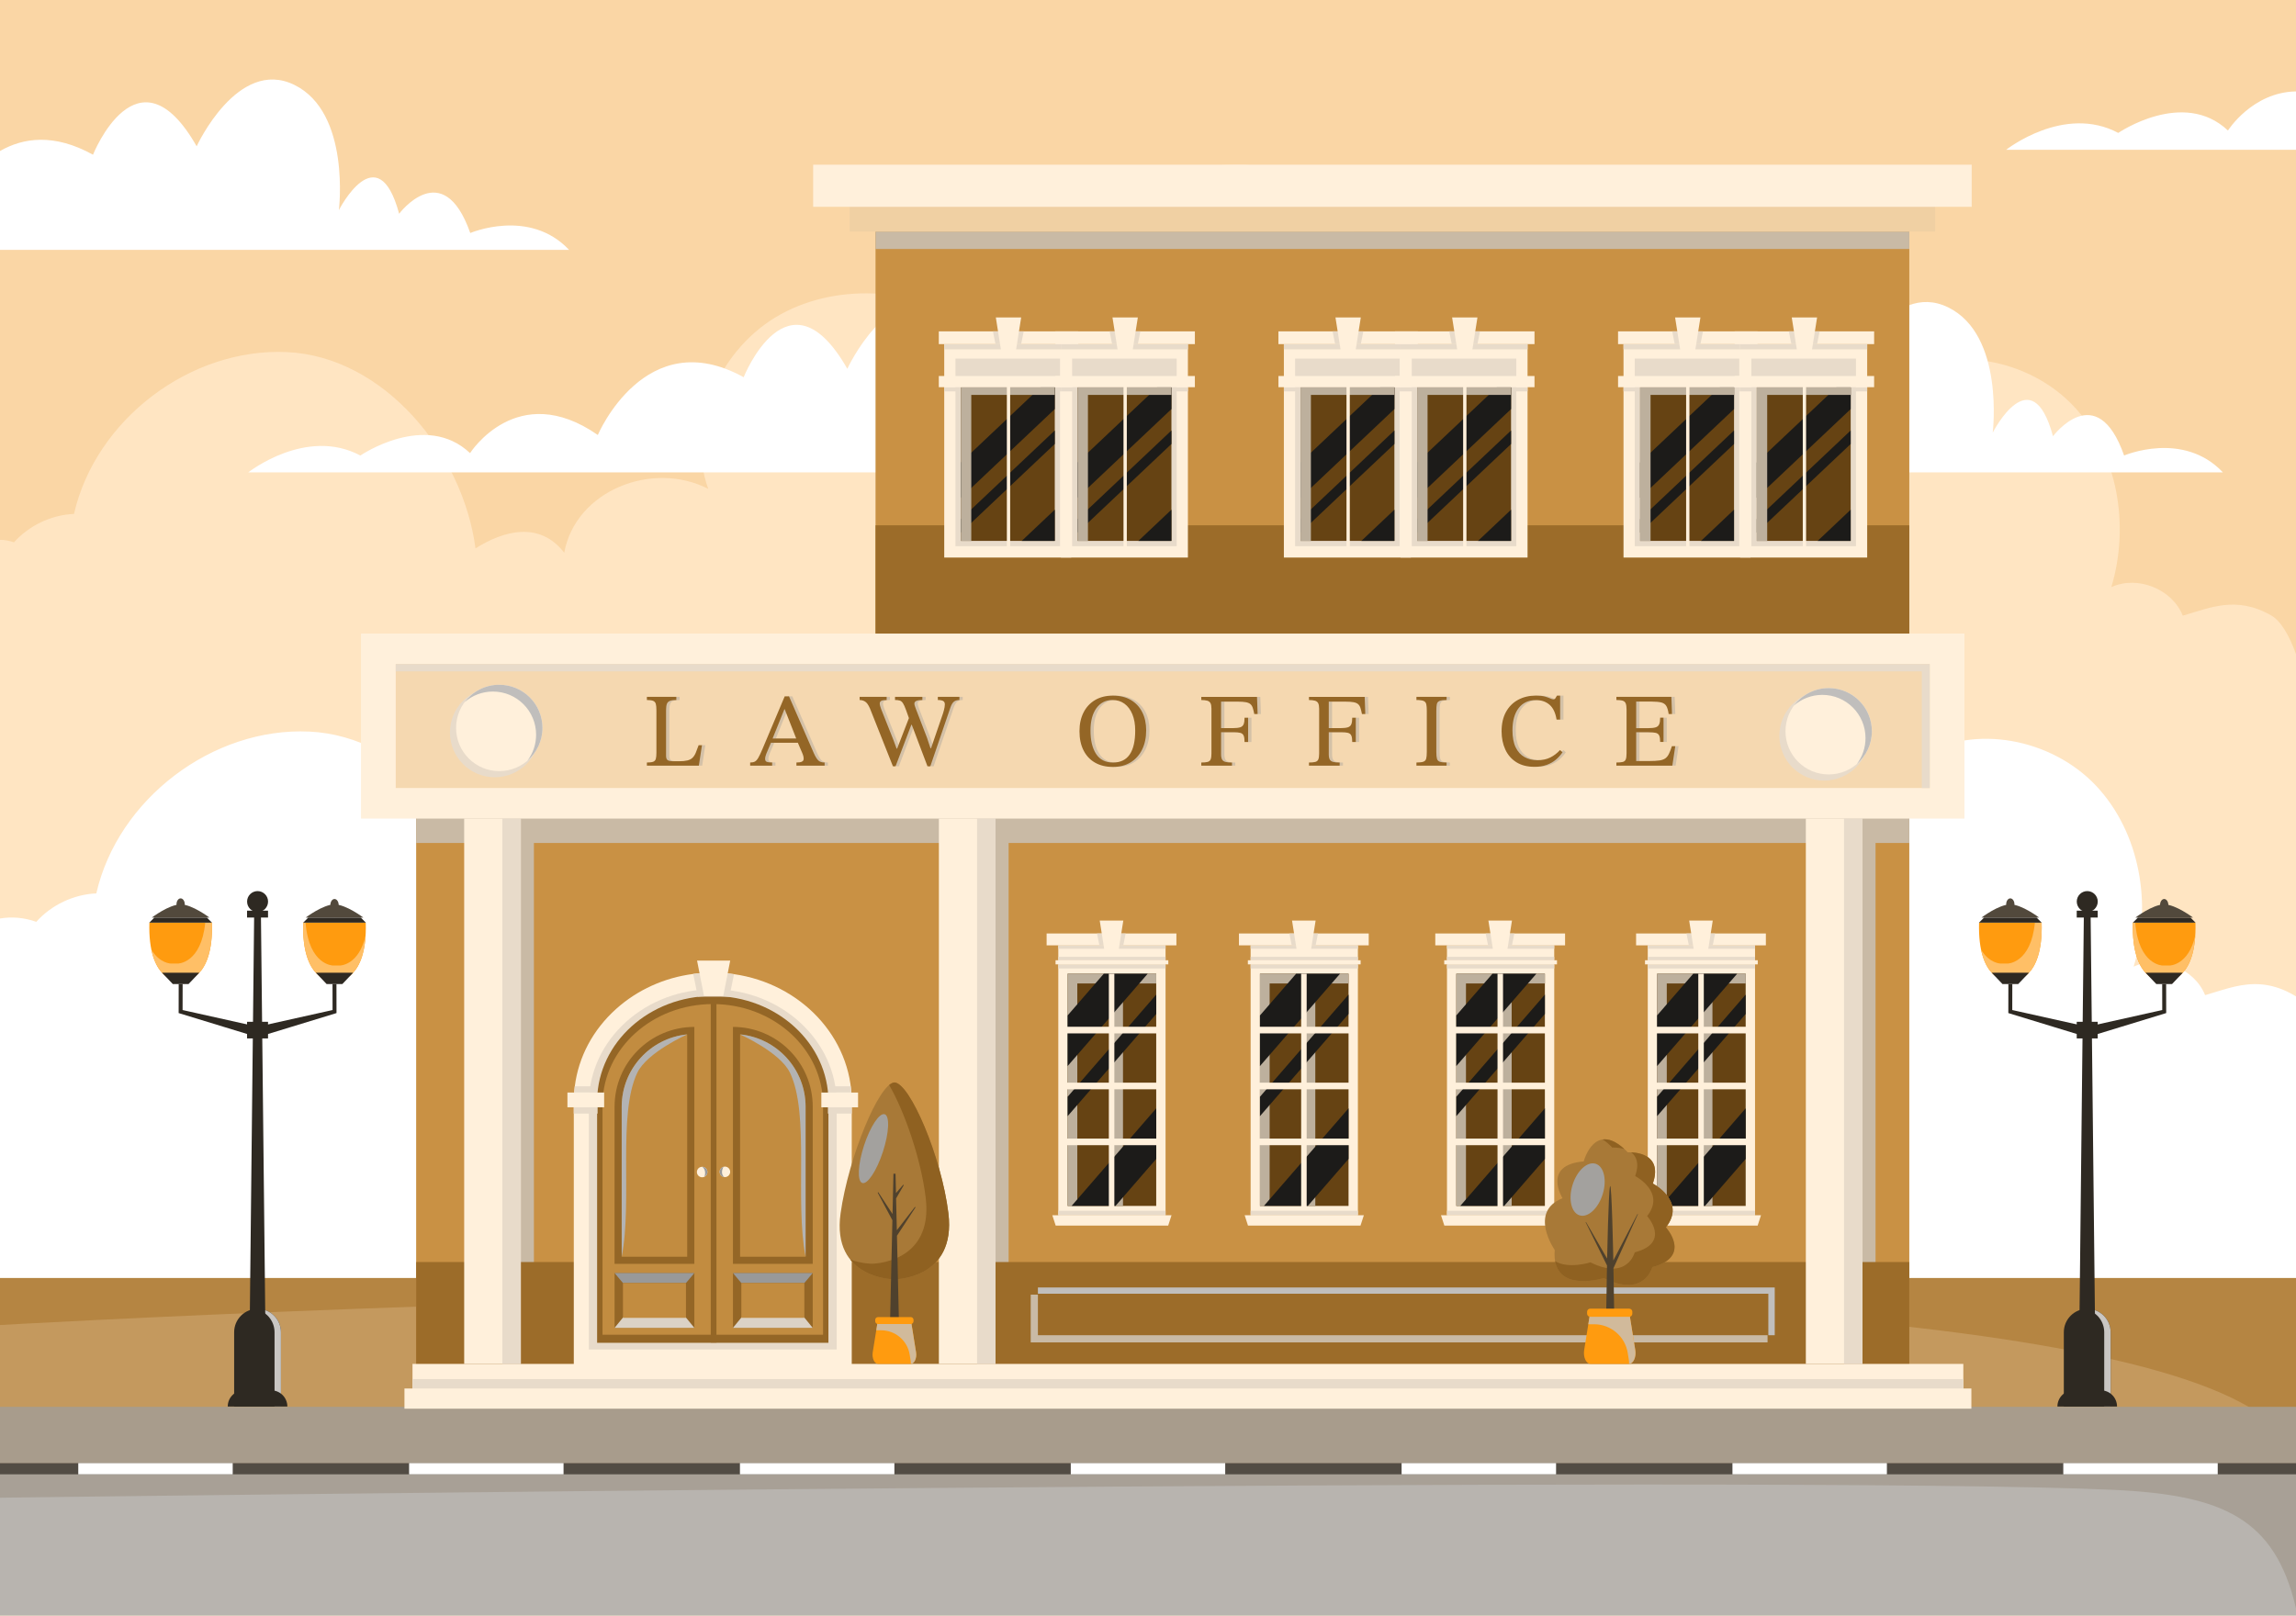 <svg xmlns="http://www.w3.org/2000/svg" xml:space="preserve" id="LawFirmoffice" x="0" y="0" enable-background="new 0 0 1364 960" version="1.1" viewBox="0 0 1364 960">
  <rect width="1364" height="960" fill="#fad6a5" class="colora5ecfa svgShape"></rect>
  <path fill="#ffe5c2" d="M1364,388.66v224.46H0V320.77c2.75,0.03,5.51,0.51,8.3,1.5c9.01-10.06,22.17-16.29,35.66-16.9
			c12.82-56.07,69.12-98.83,126.58-96.15c57.45,2.68,104.41,59.63,111.95,116.65c16.26-10.3,37.89-16.62,52.71,2.57
			c6.68-36.81,52.22-55.02,85.53-37.97c-13.76-38.37,7.39-84.14,43.13-103.73c35.74-19.59,81.76-14.92,116.57,6.28
			c1.85-18.86,24.96-32.15,42.19-24.24c5.81-39.42,59.78-70.92,112.42-70.92c47.55,0,74.03,41.5,97.84,87.14
			c6.92-5.78,17.7-4.53,25.22,0.46c7.51,4.98,12.51,12.87,17.28,20.52c5.45-6.59,15.85-8.43,23.23-4.1
			c3.54-19.9,21.28-35.01,40.66-40.78c26.31-7.83,56.6-0.38,76.28,18.77c19.68,19.15,27.96,49.22,20.85,75.74
			c9.92-7.65,26.04-5.23,33.29,4.99c7.82-9.41,24.03-9.98,32.5-1.16c1.04-14.92,11.96-27.61,24.77-35.33
			c32.84-19.79,78.68-10.64,104.97,17.27c26.29,27.9,33.43,70.8,22.36,107.51c15.48-7.16,36.16,1.09,42.45,16.95
			c16.01-4.57,31.66-12.06,52.5-0.15C1354.98,368.96,1359.91,377.43,1364,388.66z" class="colorc2f5ff svgShape"></path>
  <path fill="#ffffff" d="M1364,592.08v175H0V545.79c6.94-1.15,14.2-0.63,21.55,1.98c9.01-10.06,22.17-16.3,35.67-16.9
			c12.82-56.07,69.11-98.84,126.57-96.15c57.46,2.68,104.41,59.62,111.95,116.65c16.26-10.31,37.9-16.62,52.71,2.57
			c6.68-36.82,52.22-55.02,85.53-37.98c-13.75-38.36,7.39-84.13,43.13-103.73c35.75-19.59,81.77-14.91,116.58,6.29
			c1.84-18.86,24.96-32.15,42.19-24.25c5.8-39.41,59.78-70.91,112.42-70.91c47.54,0,74.02,41.5,97.83,87.14
			c6.92-5.78,17.71-4.53,25.22,0.46c7.51,4.98,12.51,12.87,17.28,20.52c5.45-6.59,15.85-8.43,23.23-4.1
			c3.54-19.91,21.29-35.02,40.66-40.78c26.32-7.84,56.61-0.38,76.29,18.76c19.68,19.15,27.95,49.23,20.84,75.75
			c9.93-7.65,26.04-5.24,33.3,4.99c7.82-9.41,24.02-9.98,32.49-1.16c1.04-14.92,11.97-27.61,24.78-35.33
			c32.83-19.79,78.68-10.64,104.97,17.26c26.28,27.91,33.43,70.81,22.35,107.52c15.48-7.17,36.17,1.09,42.46,16.94
			c2.23-0.64,4.46-1.33,6.69-2.02h0.01c9.59-2.96,19.31-5.85,30.38-3.88c4.85,0.85,9.95,2.64,15.41,5.76
			c0.18,0.1,0.36,0.2,0.53,0.31C1363.35,591.69,1363.68,591.89,1364,592.08z" class="colorffffff svgShape"></path>
  <rect width="1364" height="90.69" y="869.31" fill="#b8b4af" class="colorafb0b8 svgShape"></rect>
  <path fill="#a8a096" d="M1364,869.31v86.41c-12.5-53.57-43.54-67.37-108.13-70.41C1059.02,876.06,0,889.98,0,889.98v-20.67H1364z" class="color9698a8 svgShape"></path>
  <rect width="1364" height="109.88" y="759.43" fill="#c4995e" class="colorbcc45e svgShape"></rect>
  <rect width="1364" height="6.75" y="869.31" fill="#524c44" class="color444452 svgShape"></rect>
  <rect width="91.75" height="6.75" x="46.5" y="869.31" fill="#ffffff" class="colorffffff svgShape"></rect>
  <rect width="91.75" height="6.75" x="243.04" y="869.31" fill="#ffffff" class="colorffffff svgShape"></rect>
  <rect width="91.75" height="6.75" x="439.58" y="869.31" fill="#ffffff" class="colorffffff svgShape"></rect>
  <rect width="91.75" height="6.75" x="636.12" y="869.31" fill="#ffffff" class="colorffffff svgShape"></rect>
  <rect width="91.76" height="6.75" x="832.66" y="869.31" fill="#ffffff" class="colorffffff svgShape"></rect>
  <rect width="91.75" height="6.75" x="1029.21" y="869.31" fill="#ffffff" class="colorffffff svgShape"></rect>
  <rect width="91.75" height="6.75" x="1225.75" y="869.31" fill="#ffffff" class="colorffffff svgShape"></rect>
  <path fill="#b58542" d="M1364,759.43v109.88C1343.47,710.14,0,787.35,0,787.35v-27.91H1364z" class="coloradb542 svgShape"></path>
  <rect width="1364" height="33.34" y="835.97" fill="#a89c8c" class="colora8978c svgShape"></rect>
  <path fill="#ffffff" d="M724.62 280.7H147.5c0 0 34.37-27.2 66.59-10.02 0 0 38.66-26.48 65.16-1.43 0 0 27.99-44.12 75.9-10.78 0 0 28.19-66.71 86.64-34.32 0 0 26.49-66.57 61.58-5.01 0 0 24.34-52.97 58-36.51 33.65 16.46 26.49 74.44 26.49 74.44s23.03-45.2 35.8 2.15c0 0 26.02-34.83 42.25 11.45C665.9 270.68 700.99 255.65 724.62 280.7zM1320.58 280.7H743.47c0 0 34.37-27.2 66.59-10.02 0 0 38.66-26.48 65.16-1.43 0 0 27.99-44.12 75.9-10.78 0 0 28.19-66.71 86.64-34.32 0 0 26.49-66.57 61.58-5.01 0 0 24.34-52.97 58-36.51s26.49 74.44 26.49 74.44 23.03-45.2 35.8 2.15c0 0 26.02-34.83 42.25 11.45C1261.87 270.68 1296.95 255.65 1320.58 280.7z" class="colorffffff svgShape"></path>
  <g fill="#000000" class="color000000 svgShape">
    <rect width="887.04" height="361.59" x="247.23" y="459.93" fill="#c99144" class="colorc94444 svgShape"></rect>
    <rect width="887.04" height="40.98" x="247.23" y="459.93" fill="#c9baa5" class="colorc9a5a5 svgShape"></rect>
    <polygon fill="#c9baa5" points="565.53 486.41 565.53 810.46 588.23 810.46 599.19 810.46 599.19 486.41 588.23 486.41" class="colorc9a5a5 svgShape"></polygon>
    <polygon fill="#c9baa5" points="1103.27 486.41 1080.57 486.41 1080.57 810.46 1103.27 810.46 1114.22 810.46 1114.22 486.41" class="colorc9a5a5 svgShape"></polygon>
    <polygon fill="#c9baa5" points="283.52 486.41 283.52 810.46 306.22 810.46 317.18 810.46 317.18 486.41 306.22 486.41" class="colorc9a5a5 svgShape"></polygon>
    <rect width="887.04" height="71.59" x="247.23" y="749.92" fill="#9c6c29" class="color9c2929 svgShape"></rect>
    <path fill="#fff0db" d="M506.01,654.6v13.85h-0.01v143.32H340.88v-157.3l0.02-1.2c0.02-1.38,0.09-2.74,0.2-4.1
				c0.09-1.25,0.22-2.5,0.38-3.73c2.23-17.46,10.77-33.53,24.53-45.9c12.66-11.37,28.61-18.57,45.81-20.81
				c3.82-0.5,7.71-0.76,11.63-0.76c4.29,0,8.5,0.3,12.61,0.89C475.62,584.52,506.01,616.33,506.01,654.6z" class="colorfff5db svgShape"></path>
    <path fill="#e8dbca" d="M357.37,645.47v3.73h-16.3c0.09-1.25,0.22-2.5,0.38-3.73H357.37z" class="colore8d6ca svgShape"></path>
    <path fill="#e8dbca" d="M349.83,801.91l0-146.25l0.02-1.17c0.34-18,8.23-34.82,22.2-47.38c13.82-12.42,32.08-19.27,51.4-19.27
					c40.59,0,73.62,30.43,73.62,67.83v6.74h-0.01v139.49H349.83z" class="colore8d6ca svgShape"></path>
    <path fill="#e8dbca" d="M489.48,645.47v3.73h16.3c-0.09-1.25-0.22-2.5-0.38-3.73H489.48z" class="colore8d6ca svgShape"></path>
    <path fill="#946626" d="M492.16,654.6L492.16,654.6l-0.01,143.32H354.73V654.68l0.02-1.2c0.65-34.15,31.16-61.66,68.7-61.66
				C461.4,591.83,492.16,619.93,492.16,654.6z" class="color944826 svgShape"></path>
    <path fill="#c28c40" d="M488.96,656.48L488.96,656.48l-0.01,136.64H357.94V656.56l0.02-1.14c0.62-32.56,29.71-58.78,65.5-58.78
				C459.63,596.63,488.96,623.42,488.96,656.48z" class="colorc26940 svgShape"></path>
    <path fill="#946626" d="M435.43,610.21v140.8h47.4v-93.4C482.82,631.43,461.6,610.21,435.43,610.21z" class="color944826 svgShape"></path>
    <path fill="#c28c40" d="M478.58,746.77v-89.16c0-22.37-17.1-40.81-38.91-42.95v132.11H478.58z" class="colorc26940 svgShape"></path>
    <path fill="#b3b3b3" d="M478.58,746.77v-89.16c0-22.37-17.1-40.81-38.91-42.95c0,0,23.8,10.59,29.64,22.78
					C481.19,662.27,472.03,713.43,478.58,746.77z" class="colorb3b3b3 svgShape"></path>
    <rect width="3.39" height="202.78" x="422.24" y="595" fill="#946626" class="color944826 svgShape"></rect>
    <rect width="47.4" height="32.59" x="365.1" y="756.46" fill="#946626" class="color944826 svgShape"></rect>
    <polygon fill="#999999" points="365.1 756.46 370.09 762.4 407.51 762.4 412.5 756.46" class="color999999 svgShape"></polygon>
    <polygon fill="#dbd2c6" points="374.19 777.87 365.1 789.04 412.5 789.04 403.41 777.87" class="colordbcdc6 svgShape"></polygon>
    <rect width="37.43" height="20.7" x="370.08" y="762.4" fill="#c28c40" class="colorc26940 svgShape"></rect>
    <rect width="47.4" height="32.59" x="435.43" y="756.46" fill="#946626" class="color944826 svgShape"></rect>
    <polygon fill="#999999" points="435.43 756.46 440.42 762.4 477.83 762.4 482.82 756.46" class="color999999 svgShape"></polygon>
    <polygon fill="#dbd2c6" points="444.52 777.87 435.43 789.04 482.82 789.04 473.73 777.87" class="colordbcdc6 svgShape"></polygon>
    <rect width="37.43" height="20.7" x="440.41" y="762.4" fill="#c28c40" class="colorc26940 svgShape"></rect>
    <path fill="#fff0db" d="M433.78,696.33c0,1.72-1.4,3.12-3.12,3.12c-0.16,0-0.31-0.01-0.46-0.03c-1.5-0.22-2.66-1.52-2.66-3.09
					c0-1.43,0.96-2.64,2.28-3h0c0.27-0.08,0.55-0.12,0.84-0.12C432.38,693.21,433.78,694.61,433.78,696.33z" class="colorfff5db svgShape"></path>
    <path fill="#999999" d="M430.2,699.42c-1.5-0.22-2.66-1.52-2.66-3.09c0-1.43,0.96-2.64,2.28-3h0
					C429.82,693.33,427.55,696.99,430.2,699.42z" class="color999999 svgShape"></path>
    <path fill="#fff0db" d="M420.25,696.45c0,1.21-0.69,2.26-1.69,2.77c-0.43,0.22-0.91,0.35-1.43,0.35c-1.72,0-3.12-1.4-3.12-3.12
					s1.4-3.12,3.12-3.12C418.85,693.33,420.25,694.72,420.25,696.45z" class="colorfff5db svgShape"></path>
    <path fill="#999999" d="M420.25,696.45c0,1.21-0.69,2.26-1.69,2.77v0c1.29-4.37-1.43-5.89-1.43-5.89
					C418.85,693.33,420.25,694.72,420.25,696.45z" class="color999999 svgShape"></path>
    <path fill="#946626" d="M412.5,610.21c-26.18,0-47.4,21.22-47.4,47.4v93.4h47.4L412.5,610.21L412.5,610.21z" class="color944826 svgShape"></path>
    <path fill="#c28c40" d="M369.34,746.77v-89.16c0-22.37,17.1-40.81,38.91-42.95v132.11H369.34z" class="colorc26940 svgShape"></path>
    <path fill="#b3b3b3" d="M369.34,746.77v-89.16c0-22.37,17.1-40.81,38.91-42.95c0,0-23.8,10.59-29.64,22.78
					C366.73,662.27,375.89,713.43,369.34,746.77z" class="colorb3b3b3 svgShape"></path>
    <rect width="21.81" height="8.77" x="337.1" y="649.2" fill="#fff0db" class="colorfff5db svgShape"></rect>
    <g fill="#000000" class="color000000 svgShape">
      <rect width="14.14" height="3.73" x="340.85" y="657.98" fill="#e8dbca" class="colore8d6ca svgShape"></rect>
    </g>
    <rect width="21.81" height="8.77" x="487.94" y="649.2" fill="#fff0db" transform="rotate(-180 498.846 653.591)" class="colorfff5db svgShape"></rect>
    <g fill="#000000" class="color000000 svgShape">
      <rect width="14.14" height="3.73" x="491.85" y="657.98" fill="#e8dbca" class="colore8d6ca svgShape"></rect>
    </g>
    <g fill="#000000" class="color000000 svgShape">
      <path fill="#e8dbca" d="M436.06,578.87l-2.71,13.37h-18.78l-2.74-13.51c3.82-0.5,7.71-0.76,11.63-0.76
					C427.74,577.98,431.95,578.28,436.06,578.87z" class="colore8d6ca svgShape"></path>
    </g>
    <polygon fill="#fff0db" points="414.11 570.81 418.23 591.83 429.68 591.83 433.8 570.81" class="colorfff5db svgShape"></polygon>
    <rect width="952.59" height="109.95" x="214.45" y="376.47" fill="#fff0db" class="colorfff5db svgShape"></rect>
    <rect width="73.6" height="911.31" x="653.95" y="-24.21" fill="#f5d8b0" transform="rotate(90 690.75 431.44)" class="colorf5d8b0 svgShape"></rect>
    <g fill="#000000" class="color000000 svgShape">
      <polygon fill="#e8dbca" points="235.1 394.64 235.1 398.94 1141.71 398.94 1141.71 468.24 1146.4 468.24 1146.4 394.64" class="colore8d6ca svgShape"></polygon>
    </g>
    <rect width="614.13" height="238.85" x="520.14" y="137.62" fill="#c99144" class="colorc94444 svgShape"></rect>
    <rect width="614.13" height="64.33" x="520.14" y="312.14" fill="#9c6c29" class="color9c2929 svgShape"></rect>
    <rect width="614.13" height="10.33" x="520.14" y="137.62" fill="#c9baa5" class="colorc9a5a5 svgShape"></rect>
    <g fill="#000000" class="color000000 svgShape">
      <rect width="75.46" height="126.84" x="560.95" y="204.47" fill="#fff0db" class="colorfff5db svgShape"></rect>
      <rect width="75.46" height="3.12" x="560.95" y="204.47" fill="#e8dbca" class="colore8d6ca svgShape"></rect>
      <polygon fill="#e8dbca" points="636.41 230.08 636.41 232.57 629.74 232.57 629.74 324.56 567.62 324.56 567.62 232.57 560.95 232.57 560.95 230.08 567.62 230.08 567.62 213.08 629.74 213.08 629.74 230.08" class="colore8d6ca svgShape"></polygon>
      <rect width="55.77" height="91.33" x="570.85" y="230.08" fill="#664313" class="color135966 svgShape"></rect>
      <polygon fill="#1c1b19" points="626.62 230.08 626.62 243.08 570.85 295.76 570.85 274.81 618.2 230.08" class="color191b1c svgShape"></polygon>
      <polygon fill="#1c1b19" points="626.62 302.86 626.62 321.42 606.97 321.42" class="color191b1c svgShape"></polygon>
      <polygon fill="#1c1b19" points="626.62 255.79 626.62 263.82 570.85 316.5 570.85 308.48" class="color191b1c svgShape"></polygon>
      <polygon fill="#bdb09d" points="626.62 230.08 626.62 234.66 577.01 234.66 577.01 321.42 570.85 321.42 570.85 230.08" class="color9db4bd svgShape"></polygon>
      <rect width="82.82" height="6.65" x="557.72" y="223.43" fill="#fff0db" transform="rotate(-180 599.13 226.755)" class="colorfff5db svgShape"></rect>
      <rect width="103.36" height="1.96" x="547.45" y="276.25" fill="#fff0db" transform="rotate(-90 599.13 277.228)" class="colorfff5db svgShape"></rect>
      <rect width="82.83" height="7.58" x="557.72" y="196.9" fill="#fff0db" class="colorfff5db svgShape"></rect>
      <g fill="#000000" class="color000000 svgShape">
        <polygon fill="#e8dbca" points="606.65 204.47 608.16 196.9 589.88 196.9 591.38 204.47" class="colore8d6ca svgShape"></polygon>
      </g>
      <polygon fill="#fff0db" points="591.6 188.65 594.75 208.56 603.51 208.56 606.65 188.65" class="colorfff5db svgShape"></polygon>
      <g fill="#000000" class="color000000 svgShape">
        <rect width="75.46" height="126.84" x="630.25" y="204.47" fill="#fff0db" class="colorfff5db svgShape"></rect>
        <rect width="75.46" height="3.12" x="630.25" y="204.47" fill="#e8dbca" class="colore8d6ca svgShape"></rect>
        <polygon fill="#e8dbca" points="705.71 230.08 705.71 232.57 699.04 232.57 699.04 324.56 636.92 324.56 636.92 232.57 630.25 232.57 630.25 230.08 636.92 230.08 636.92 213.08 699.04 213.08 699.04 230.08" class="colore8d6ca svgShape"></polygon>
        <rect width="55.77" height="91.33" x="640.15" y="230.08" fill="#664313" class="color135966 svgShape"></rect>
        <polygon fill="#1c1b19" points="695.92 230.08 695.92 243.08 640.15 295.76 640.15 274.81 687.5 230.08" class="color191b1c svgShape"></polygon>
        <polygon fill="#1c1b19" points="695.92 302.86 695.92 321.42 676.27 321.42" class="color191b1c svgShape"></polygon>
        <polygon fill="#1c1b19" points="695.92 255.79 695.92 263.82 640.15 316.5 640.15 308.48" class="color191b1c svgShape"></polygon>
        <polygon fill="#bdb09d" points="695.92 230.08 695.92 234.66 646.32 234.66 646.32 321.42 640.15 321.42 640.15 230.08" class="color9db4bd svgShape"></polygon>
        <rect width="82.82" height="6.65" x="627.02" y="223.43" fill="#fff0db" transform="rotate(-180 668.431 226.755)" class="colorfff5db svgShape"></rect>
        <rect width="103.36" height="1.96" x="616.75" y="276.25" fill="#fff0db" transform="rotate(-90 668.431 277.228)" class="colorfff5db svgShape"></rect>
        <rect width="82.83" height="7.58" x="627.02" y="196.9" fill="#fff0db" class="colorfff5db svgShape"></rect>
        <g fill="#000000" class="color000000 svgShape">
          <polygon fill="#e8dbca" points="675.96 204.47 677.46 196.9 659.18 196.9 660.68 204.47" class="colore8d6ca svgShape"></polygon>
        </g>
        <polygon fill="#fff0db" points="660.9 188.65 664.05 208.56 672.81 208.56 675.96 188.65" class="colorfff5db svgShape"></polygon>
      </g>
    </g>
    <g fill="#000000" class="color000000 svgShape">
      <rect width="75.46" height="126.84" x="762.72" y="204.47" fill="#fff0db" class="colorfff5db svgShape"></rect>
      <rect width="75.46" height="3.12" x="762.72" y="204.47" fill="#e8dbca" class="colore8d6ca svgShape"></rect>
      <polygon fill="#e8dbca" points="838.18 230.08 838.18 232.57 831.51 232.57 831.51 324.56 769.39 324.56 769.39 232.57 762.72 232.57 762.72 230.08 769.39 230.08 769.39 213.08 831.51 213.08 831.51 230.08" class="colore8d6ca svgShape"></polygon>
      <rect width="55.77" height="91.33" x="772.61" y="230.08" fill="#664313" class="color135966 svgShape"></rect>
      <polygon fill="#1c1b19" points="828.39 230.08 828.39 243.08 772.61 295.76 772.61 274.81 819.97 230.08" class="color191b1c svgShape"></polygon>
      <polygon fill="#1c1b19" points="828.39 302.86 828.39 321.42 808.74 321.42" class="color191b1c svgShape"></polygon>
      <polygon fill="#1c1b19" points="828.39 255.79 828.39 263.82 772.61 316.5 772.61 308.48" class="color191b1c svgShape"></polygon>
      <polygon fill="#bdb09d" points="828.39 230.08 828.39 234.66 778.78 234.66 778.78 321.42 772.61 321.42 772.61 230.08" class="color9db4bd svgShape"></polygon>
      <rect width="82.82" height="6.65" x="759.49" y="223.43" fill="#fff0db" transform="rotate(-180 800.9 226.755)" class="colorfff5db svgShape"></rect>
      <rect width="103.36" height="1.96" x="749.22" y="276.25" fill="#fff0db" transform="rotate(-90 800.9 277.228)" class="colorfff5db svgShape"></rect>
      <rect width="82.83" height="7.58" x="759.48" y="196.9" fill="#fff0db" class="colorfff5db svgShape"></rect>
      <g fill="#000000" class="color000000 svgShape">
        <polygon fill="#e8dbca" points="808.42 204.47 809.93 196.9 791.65 196.9 793.15 204.47" class="colore8d6ca svgShape"></polygon>
      </g>
      <polygon fill="#fff0db" points="793.37 188.65 796.52 208.56 805.28 208.56 808.42 188.65" class="colorfff5db svgShape"></polygon>
      <g fill="#000000" class="color000000 svgShape">
        <rect width="75.46" height="126.84" x="832.02" y="204.47" fill="#fff0db" class="colorfff5db svgShape"></rect>
        <rect width="75.46" height="3.12" x="832.02" y="204.47" fill="#e8dbca" class="colore8d6ca svgShape"></rect>
        <polygon fill="#e8dbca" points="907.48 230.08 907.48 232.57 900.81 232.57 900.81 324.56 838.69 324.56 838.69 232.57 832.02 232.57 832.02 230.08 838.69 230.08 838.69 213.08 900.81 213.08 900.81 230.08" class="colore8d6ca svgShape"></polygon>
        <rect width="55.77" height="91.33" x="841.91" y="230.08" fill="#664313" class="color135966 svgShape"></rect>
        <polygon fill="#1c1b19" points="897.69 230.08 897.69 243.08 841.91 295.76 841.91 274.81 889.27 230.08" class="color191b1c svgShape"></polygon>
        <polygon fill="#1c1b19" points="897.69 302.86 897.69 321.42 878.04 321.42" class="color191b1c svgShape"></polygon>
        <polygon fill="#1c1b19" points="897.69 255.79 897.69 263.82 841.91 316.5 841.91 308.48" class="color191b1c svgShape"></polygon>
        <polygon fill="#bdb09d" points="897.69 230.08 897.69 234.66 848.08 234.66 848.08 321.42 841.91 321.42 841.91 230.08" class="color9db4bd svgShape"></polygon>
        <rect width="82.82" height="6.65" x="828.79" y="223.43" fill="#fff0db" transform="rotate(-180 870.2 226.755)" class="colorfff5db svgShape"></rect>
        <rect width="103.36" height="1.96" x="818.52" y="276.25" fill="#fff0db" transform="rotate(-90 870.2 277.228)" class="colorfff5db svgShape"></rect>
        <rect width="82.83" height="7.58" x="828.78" y="196.9" fill="#fff0db" class="colorfff5db svgShape"></rect>
        <g fill="#000000" class="color000000 svgShape">
          <polygon fill="#e8dbca" points="877.72 204.47 879.23 196.9 860.95 196.9 862.45 204.47" class="colore8d6ca svgShape"></polygon>
        </g>
        <polygon fill="#fff0db" points="862.67 188.65 865.82 208.56 874.58 208.56 877.72 188.65" class="colorfff5db svgShape"></polygon>
      </g>
    </g>
    <g fill="#000000" class="color000000 svgShape">
      <rect width="75.46" height="126.84" x="964.49" y="204.47" fill="#fff0db" class="colorfff5db svgShape"></rect>
      <rect width="75.46" height="3.12" x="964.49" y="204.47" fill="#e8dbca" class="colore8d6ca svgShape"></rect>
      <polygon fill="#e8dbca" points="1039.95 230.08 1039.95 232.57 1033.28 232.57 1033.28 324.56 971.16 324.56 971.16 232.57 964.49 232.57 964.49 230.08 971.16 230.08 971.16 213.08 1033.28 213.08 1033.28 230.08" class="colore8d6ca svgShape"></polygon>
      <rect width="55.77" height="91.33" x="974.38" y="230.08" fill="#664313" class="color135966 svgShape"></rect>
      <polygon fill="#1c1b19" points="1030.15 230.08 1030.15 243.08 974.38 295.76 974.38 274.81 1021.74 230.08" class="color191b1c svgShape"></polygon>
      <polygon fill="#1c1b19" points="1030.15 302.86 1030.15 321.42 1010.51 321.42" class="color191b1c svgShape"></polygon>
      <polygon fill="#1c1b19" points="1030.15 255.79 1030.15 263.82 974.38 316.5 974.38 308.48" class="color191b1c svgShape"></polygon>
      <polygon fill="#bdb09d" points="1030.15 230.08 1030.15 234.66 980.55 234.66 980.55 321.42 974.38 321.42 974.38 230.08" class="color9db4bd svgShape"></polygon>
      <rect width="82.82" height="6.65" x="961.26" y="223.43" fill="#fff0db" transform="rotate(-180 1002.668 226.755)" class="colorfff5db svgShape"></rect>
      <rect width="103.36" height="1.96" x="950.99" y="276.25" fill="#fff0db" transform="rotate(-90 1002.668 277.228)" class="colorfff5db svgShape"></rect>
      <rect width="82.83" height="7.58" x="961.25" y="196.9" fill="#fff0db" class="colorfff5db svgShape"></rect>
      <g fill="#000000" class="color000000 svgShape">
        <polygon fill="#e8dbca" points="1010.19 204.47 1011.7 196.9 993.41 196.9 994.92 204.47" class="colore8d6ca svgShape"></polygon>
      </g>
      <polygon fill="#fff0db" points="995.14 188.65 998.29 208.56 1007.04 208.56 1010.19 188.65" class="colorfff5db svgShape"></polygon>
      <g fill="#000000" class="color000000 svgShape">
        <rect width="75.46" height="126.84" x="1033.79" y="204.47" fill="#fff0db" class="colorfff5db svgShape"></rect>
        <rect width="75.46" height="3.12" x="1033.79" y="204.47" fill="#e8dbca" class="colore8d6ca svgShape"></rect>
        <polygon fill="#e8dbca" points="1109.25 230.08 1109.25 232.57 1102.58 232.57 1102.58 324.56 1040.46 324.56 1040.46 232.57 1033.79 232.57 1033.79 230.08 1040.46 230.08 1040.46 213.08 1102.58 213.08 1102.58 230.08" class="colore8d6ca svgShape"></polygon>
        <rect width="55.77" height="91.33" x="1043.68" y="230.08" fill="#664313" class="color135966 svgShape"></rect>
        <polygon fill="#1c1b19" points="1099.45 230.08 1099.45 243.08 1043.68 295.76 1043.68 274.81 1091.04 230.08" class="color191b1c svgShape"></polygon>
        <polygon fill="#1c1b19" points="1099.45 302.86 1099.45 321.42 1079.81 321.42" class="color191b1c svgShape"></polygon>
        <polygon fill="#1c1b19" points="1099.45 255.79 1099.45 263.82 1043.68 316.5 1043.68 308.48" class="color191b1c svgShape"></polygon>
        <polygon fill="#bdb09d" points="1099.45 230.08 1099.45 234.66 1049.85 234.66 1049.85 321.42 1043.68 321.42 1043.68 230.08" class="color9db4bd svgShape"></polygon>
        <rect width="82.82" height="6.65" x="1030.56" y="223.43" fill="#fff0db" transform="rotate(-180 1071.968 226.755)" class="colorfff5db svgShape"></rect>
        <rect width="103.36" height="1.96" x="1020.29" y="276.25" fill="#fff0db" transform="rotate(-90 1071.968 277.228)" class="colorfff5db svgShape"></rect>
        <rect width="82.83" height="7.58" x="1030.55" y="196.9" fill="#fff0db" class="colorfff5db svgShape"></rect>
        <g fill="#000000" class="color000000 svgShape">
          <polygon fill="#e8dbca" points="1079.49 204.47 1081 196.9 1062.71 196.9 1064.22 204.47" class="colore8d6ca svgShape"></polygon>
        </g>
        <polygon fill="#fff0db" points="1064.44 188.65 1067.59 208.56 1076.34 208.56 1079.49 188.65" class="colorfff5db svgShape"></polygon>
      </g>
    </g>
    <g fill="#000000" class="color000000 svgShape">
      <rect width="63.72" height="8.86" x="628.71" y="561.74" fill="#fff0db" class="colorfff5db svgShape"></rect>
      <rect width="63.72" height="2.04" x="628.71" y="568.56" fill="#e8dbca" class="colore8d6ca svgShape"></rect>
      <rect width="63.72" height="2.04" x="628.71" y="561.74" fill="#e8dbca" class="colore8d6ca svgShape"></rect>
      <rect width="63.72" height="149.08" x="628.71" y="573.04" fill="#fff0db" class="colorfff5db svgShape"></rect>
      <rect width="63.72" height="2.65" x="628.71" y="719.46" fill="#e8dbca" class="colore8d6ca svgShape"></rect>
      <rect width="52.63" height="138" x="634.25" y="578.58" fill="#664313" class="color135966 svgShape"></rect>
      <polygon fill="#bdb09d" points="686.89 578.58 667.14 578.58 661.39 578.58 640 578.58 634.25 578.58 634.25 584.39 634.25 716.57 640 716.57 640 584.39 661.39 584.39 661.39 716.57 667.14 716.57 667.14 584.39 686.89 584.39" class="color9db4bd svgShape"></polygon>
      <rect width="63.72" height="2.44" x="628.71" y="573.04" fill="#e8dbca" class="colore8d6ca svgShape"></rect>
      <rect width="66.99" height="2.44" x="627.08" y="570.6" fill="#fff0db" class="colorfff5db svgShape"></rect>
      <polygon fill="#fff0db" points="693.99 728.28 627.16 728.28 625.16 722.11 695.98 722.11" class="colorfff5db svgShape"></polygon>
      <polygon fill="#1c1b19" points="681.84 578.58 634.25 633.47 634.25 603.39 655.76 578.58" class="color191b1c svgShape"></polygon>
      <polygon fill="#1c1b19" points="686.89 658.58 686.89 688.66 662.69 716.57 636.61 716.57" class="color191b1c svgShape"></polygon>
      <polygon fill="#1c1b19" points="686.89 591 686.89 602.52 634.25 663.24 634.25 651.72" class="color191b1c svgShape"></polygon>
      <polygon fill="#fff0db" points="689 614.06 689 610.12 662.01 610.12 662.01 578.58 658.74 578.58 658.74 610.12 633.78 610.12 633.78 614.06 658.74 614.06 658.74 643.34 633.78 643.34 633.78 647.28 658.74 647.28 658.74 676.56 633.78 676.56 633.78 680.49 658.74 680.49 658.74 717.73 662.01 717.73 662.01 680.49 689 680.49 689 676.56 662.01 676.56 662.01 647.28 689 647.28 689 643.34 662.01 643.34 662.01 614.06" class="colorfff5db svgShape"></polygon>
      <rect width="77.1" height="7.05" x="621.77" y="554.69" fill="#fff0db" class="colorfff5db svgShape"></rect>
      <g fill="#000000" class="color000000 svgShape">
        <polygon fill="#e8dbca" points="667.33 561.74 668.73 554.69 651.71 554.69 653.11 561.74" class="colore8d6ca svgShape"></polygon>
      </g>
      <polygon fill="#fff0db" points="653.32 547.01 656.24 565.54 664.4 565.54 667.33 547.01" class="colorfff5db svgShape"></polygon>
    </g>
    <g fill="#000000" class="color000000 svgShape">
      <rect width="63.72" height="8.86" x="742.97" y="561.74" fill="#fff0db" class="colorfff5db svgShape"></rect>
      <rect width="63.72" height="2.04" x="742.97" y="568.56" fill="#e8dbca" class="colore8d6ca svgShape"></rect>
      <rect width="63.72" height="2.04" x="742.97" y="561.74" fill="#e8dbca" class="colore8d6ca svgShape"></rect>
      <rect width="63.72" height="149.08" x="742.97" y="573.04" fill="#fff0db" class="colorfff5db svgShape"></rect>
      <rect width="63.72" height="2.65" x="742.97" y="719.46" fill="#e8dbca" class="colore8d6ca svgShape"></rect>
      <rect width="52.63" height="138" x="748.51" y="578.58" fill="#664313" class="color135966 svgShape"></rect>
      <polygon fill="#bdb09d" points="801.15 578.58 781.39 578.58 775.65 578.58 754.26 578.58 748.51 578.58 748.51 584.39 748.51 716.57 754.26 716.57 754.26 584.39 775.65 584.39 775.65 716.57 781.39 716.57 781.39 584.39 801.15 584.39" class="color9db4bd svgShape"></polygon>
      <rect width="63.72" height="2.44" x="742.97" y="573.04" fill="#e8dbca" class="colore8d6ca svgShape"></rect>
      <rect width="66.99" height="2.44" x="741.33" y="570.6" fill="#fff0db" class="colorfff5db svgShape"></rect>
      <polygon fill="#fff0db" points="808.24 728.28 741.41 728.28 739.42 722.11 810.24 722.11" class="colorfff5db svgShape"></polygon>
      <polygon fill="#1c1b19" points="796.1 578.58 748.51 633.47 748.51 603.39 770.02 578.58" class="color191b1c svgShape"></polygon>
      <polygon fill="#1c1b19" points="801.14 658.58 801.14 688.66 776.95 716.57 750.87 716.57" class="color191b1c svgShape"></polygon>
      <polygon fill="#1c1b19" points="801.14 591 801.14 602.52 748.51 663.24 748.51 651.72" class="color191b1c svgShape"></polygon>
      <polygon fill="#fff0db" points="803.26 614.06 803.26 610.12 776.26 610.12 776.26 578.58 772.99 578.58 772.99 610.12 748.04 610.12 748.04 614.06 772.99 614.06 772.99 643.34 748.04 643.34 748.04 647.28 772.99 647.28 772.99 676.56 748.04 676.56 748.04 680.49 772.99 680.49 772.99 717.73 776.26 717.73 776.26 680.49 803.26 680.49 803.26 676.56 776.26 676.56 776.26 647.28 803.26 647.28 803.26 643.34 776.26 643.34 776.26 614.06" class="colorfff5db svgShape"></polygon>
      <rect width="77.1" height="7.05" x="736.03" y="554.69" fill="#fff0db" class="colorfff5db svgShape"></rect>
      <g fill="#000000" class="color000000 svgShape">
        <polygon fill="#e8dbca" points="781.58 561.74 782.98 554.69 765.97 554.69 767.37 561.74" class="colore8d6ca svgShape"></polygon>
      </g>
      <polygon fill="#fff0db" points="767.57 547.01 770.5 565.54 778.65 565.54 781.58 547.01" class="colorfff5db svgShape"></polygon>
    </g>
    <g fill="#000000" class="color000000 svgShape">
      <rect width="63.72" height="8.86" x="859.61" y="561.74" fill="#fff0db" class="colorfff5db svgShape"></rect>
      <rect width="63.72" height="2.04" x="859.61" y="568.56" fill="#e8dbca" class="colore8d6ca svgShape"></rect>
      <rect width="63.72" height="2.04" x="859.61" y="561.74" fill="#e8dbca" class="colore8d6ca svgShape"></rect>
      <rect width="63.72" height="149.08" x="859.62" y="573.04" fill="#fff0db" class="colorfff5db svgShape"></rect>
      <rect width="63.72" height="2.65" x="859.62" y="719.46" fill="#e8dbca" class="colore8d6ca svgShape"></rect>
      <rect width="52.63" height="138" x="865.15" y="578.58" fill="#664313" class="color135966 svgShape"></rect>
      <polygon fill="#bdb09d" points="917.79 578.58 898.04 578.58 892.29 578.58 870.9 578.58 865.16 578.58 865.16 584.39 865.16 716.57 870.9 716.57 870.9 584.39 892.29 584.39 892.29 716.57 898.04 716.57 898.04 584.39 917.79 584.39" class="color9db4bd svgShape"></polygon>
      <rect width="63.72" height="2.44" x="859.61" y="573.04" fill="#e8dbca" class="colore8d6ca svgShape"></rect>
      <rect width="66.99" height="2.44" x="857.98" y="570.6" fill="#fff0db" class="colorfff5db svgShape"></rect>
      <polygon fill="#fff0db" points="924.89 728.28 858.06 728.28 856.06 722.11 926.88 722.11" class="colorfff5db svgShape"></polygon>
      <polygon fill="#1c1b19" points="912.74 578.58 865.15 633.47 865.15 603.39 886.66 578.58" class="color191b1c svgShape"></polygon>
      <polygon fill="#1c1b19" points="917.79 658.58 917.79 688.66 893.59 716.57 867.51 716.57" class="color191b1c svgShape"></polygon>
      <polygon fill="#1c1b19" points="917.79 591 917.79 602.52 865.15 663.24 865.15 651.72" class="color191b1c svgShape"></polygon>
      <polygon fill="#fff0db" points="919.9 614.06 919.9 610.12 892.91 610.12 892.91 578.58 889.64 578.58 889.64 610.12 864.68 610.12 864.68 614.06 889.64 614.06 889.64 643.34 864.68 643.34 864.68 647.28 889.64 647.28 889.64 676.56 864.68 676.56 864.68 680.49 889.64 680.49 889.64 717.73 892.91 717.73 892.91 680.49 919.9 680.49 919.9 676.56 892.91 676.56 892.91 647.28 919.9 647.28 919.9 643.34 892.91 643.34 892.91 614.06" class="colorfff5db svgShape"></polygon>
      <rect width="77.1" height="7.05" x="852.67" y="554.69" fill="#fff0db" class="colorfff5db svgShape"></rect>
      <g fill="#000000" class="color000000 svgShape">
        <polygon fill="#e8dbca" points="898.23 561.74 899.63 554.69 882.61 554.69 884.01 561.74" class="colore8d6ca svgShape"></polygon>
      </g>
      <polygon fill="#fff0db" points="884.22 547.01 887.15 565.54 895.3 565.54 898.23 547.01" class="colorfff5db svgShape"></polygon>
    </g>
    <g fill="#000000" class="color000000 svgShape">
      <rect width="63.72" height="8.86" x="978.9" y="561.74" fill="#fff0db" class="colorfff5db svgShape"></rect>
      <rect width="63.72" height="2.04" x="978.9" y="568.56" fill="#e8dbca" class="colore8d6ca svgShape"></rect>
      <rect width="63.72" height="2.04" x="978.9" y="561.74" fill="#e8dbca" class="colore8d6ca svgShape"></rect>
      <rect width="63.72" height="149.08" x="978.9" y="573.04" fill="#fff0db" class="colorfff5db svgShape"></rect>
      <rect width="63.72" height="2.65" x="978.9" y="719.46" fill="#e8dbca" class="colore8d6ca svgShape"></rect>
      <rect width="52.63" height="138" x="984.44" y="578.58" fill="#664313" class="color135966 svgShape"></rect>
      <polygon fill="#bdb09d" points="1037.08 578.58 1017.32 578.58 1011.58 578.58 990.19 578.58 984.44 578.58 984.44 584.39 984.44 716.57 990.19 716.57 990.19 584.39 1011.58 584.39 1011.58 716.57 1017.32 716.57 1017.32 584.39 1037.08 584.39" class="color9db4bd svgShape"></polygon>
      <rect width="63.72" height="2.44" x="978.9" y="573.04" fill="#e8dbca" class="colore8d6ca svgShape"></rect>
      <rect width="66.99" height="2.44" x="977.26" y="570.6" fill="#fff0db" class="colorfff5db svgShape"></rect>
      <polygon fill="#fff0db" points="1044.17 728.28 977.34 728.28 975.35 722.11 1046.17 722.11" class="colorfff5db svgShape"></polygon>
      <polygon fill="#1c1b19" points="1032.03 578.58 984.44 633.47 984.44 603.39 1005.95 578.58" class="color191b1c svgShape"></polygon>
      <polygon fill="#1c1b19" points="1037.07 658.58 1037.07 688.66 1012.88 716.57 986.8 716.57" class="color191b1c svgShape"></polygon>
      <polygon fill="#1c1b19" points="1037.07 591 1037.07 602.52 984.44 663.24 984.44 651.72" class="color191b1c svgShape"></polygon>
      <polygon fill="#fff0db" points="1039.18 614.06 1039.18 610.12 1012.19 610.12 1012.19 578.58 1008.92 578.58 1008.92 610.12 983.97 610.12 983.97 614.06 1008.92 614.06 1008.92 643.34 983.97 643.34 983.97 647.28 1008.92 647.28 1008.92 676.56 983.97 676.56 983.97 680.49 1008.92 680.49 1008.92 717.73 1012.19 717.73 1012.19 680.49 1039.18 680.49 1039.18 676.56 1012.19 676.56 1012.19 647.28 1039.18 647.28 1039.18 643.34 1012.19 643.34 1012.19 614.06" class="colorfff5db svgShape"></polygon>
      <rect width="77.1" height="7.05" x="971.96" y="554.69" fill="#fff0db" class="colorfff5db svgShape"></rect>
      <g fill="#000000" class="color000000 svgShape">
        <polygon fill="#e8dbca" points="1017.51 561.74 1018.91 554.69 1001.89 554.69 1003.3 561.74" class="colore8d6ca svgShape"></polygon>
      </g>
      <polygon fill="#fff0db" points="1003.5 547.01 1006.43 565.54 1014.58 565.54 1017.51 547.01" class="colorfff5db svgShape"></polygon>
    </g>
    <g fill="#000000" class="color000000 svgShape">
      <rect width="921.3" height="22.15" x="245.06" y="810.46" fill="#fff0db" class="colorfff5db svgShape"></rect>
      <rect width="921.3" height="8.77" x="245.06" y="819.46" fill="#e8dbca" class="colore8d6ca svgShape"></rect>
      <rect width="930.87" height="12" x="240.28" y="825.07" fill="#fff0db" class="colorfff5db svgShape"></rect>
    </g>
    <rect width="644.87" height="25.04" x="504.77" y="112.57" fill="#f0d0a3" class="colorf0d9a3 svgShape"></rect>
    <rect width="688.26" height="25.04" x="483.08" y="97.86" fill="#fff0db" class="colorfff5db svgShape"></rect>
    <g fill="#000000" class="color000000 svgShape">
      <path fill="#d4c1a7" d="M417.13 454.97h-30.86v-1.87c1.66 0 2.89-.14 3.7-.44.81-.29 1.34-.85 1.59-1.68.25-.83.37-2.05.37-3.67v-25.33c0-1.62-.12-2.86-.37-3.73s-.78-1.47-1.59-1.8c-.81-.33-2.04-.5-3.7-.5v-1.87h17.49v1.87c-1.66 0-2.93.18-3.83.53-.89.35-1.49.96-1.8 1.83-.31.87-.47 2.12-.47 3.73v27.01c0 1.37.33 2.26 1 2.68.66.42 1.91.62 3.73.62h2.86c2.07 0 3.75-.16 5.04-.47 1.29-.31 2.31-.84 3.08-1.59.77-.75 1.41-1.73 1.93-2.96.52-1.22 1.09-2.73 1.71-4.51H419L417.13 454.97zM460.69 454.97h-13.07v-1.87c1.16 0 2.09-.19 2.8-.56.7-.37 1.39-1.13 2.05-2.27.66-1.14 1.49-2.89 2.49-5.26l13.19-31.24h2.55l14.75 33.79c.91 2.03 1.79 3.46 2.65 4.29.85.83 2.1 1.24 3.76 1.24v1.87h-16.74v-1.87c.62 0 1.26-.04 1.93-.12.66-.08 1.22-.29 1.68-.62.46-.33.68-.85.68-1.56 0-.46-.07-.99-.22-1.59-.15-.6-.43-1.36-.84-2.27l-2.67-6.22-.44-1.24-7.09-18.05h-.19l-7.28 18.05-.44 1.24-3.05 7.22c-.17.5-.32.99-.47 1.46-.15.48-.22 1.01-.22 1.59 0 .87.33 1.44 1 1.71.66.27 1.72.4 3.17.4V454.97zM476.62 441.35h-17.3l.93-2.49h15.43L476.62 441.35zM533.99 455.35h-1.56l-12.94-32.61c-.96-2.61-1.93-4.39-2.92-5.32-1-.93-2.3-1.42-3.92-1.46v-1.87h16.05v1.87c-1.58 0-2.66.18-3.24.53-.58.35-.87.86-.87 1.52 0 .79.29 1.93.87 3.42l7.22 18.17 1.93 5.23h.31l7.34-18.98 2.92 4.79h-1.8L533.99 455.35zM554.65 455.35h-1.68l-9.71-25.64-1-2.12-2.05-5.73c-.66-1.82-1.27-3.15-1.8-3.98-.54-.83-1.16-1.36-1.87-1.59-.71-.23-1.66-.34-2.86-.34v-1.87h16.24v1.87c-3.15 0-4.73.71-4.73 2.12 0 .5.12 1.08.37 1.74.25.66.48 1.29.68 1.87l6.47 16.8 2.05 6.16h.31l7.09-20.66c.21-.66.39-1.31.56-1.93.17-.62.3-1.23.4-1.83.1-.6.16-1.15.16-1.65 0-.95-.33-1.63-1-2.02-.66-.39-1.72-.59-3.17-.59v-1.87h12.82v1.87c-1.45.04-2.55.37-3.3 1-.75.62-1.41 1.72-1.99 3.3L554.65 455.35zM663.11 455.72c-4.11 0-7.64-.85-10.61-2.55-2.97-1.7-5.25-4.14-6.84-7.31-1.6-3.17-2.4-6.96-2.4-11.36 0-4.23.8-7.93 2.4-11.11 1.6-3.17 3.88-5.64 6.84-7.4 2.97-1.76 6.5-2.64 10.61-2.64 4.15 0 7.7.86 10.64 2.58 2.95 1.72 5.21 4.13 6.78 7.22 1.58 3.09 2.36 6.69 2.36 10.8 0 4.36-.8 8.16-2.4 11.42-1.6 3.26-3.87 5.8-6.81 7.62C670.74 454.81 667.22 455.72 663.11 455.72zM663.17 453.11c4.44 0 7.75-1.6 9.92-4.79 2.18-3.19 3.27-7.92 3.27-14.19 0-3.73-.56-6.96-1.68-9.68s-2.69-4.81-4.7-6.29c-2.01-1.47-4.37-2.21-7.06-2.21-4.02 0-7.22 1.61-9.58 4.82-2.36 3.22-3.55 7.67-3.55 13.35 0 5.85 1.11 10.48 3.33 13.88C655.34 451.41 658.69 453.11 663.17 453.11zM733.86 454.97h-18.23v-1.87c1.7 0 2.98-.12 3.83-.37.85-.25 1.43-.76 1.74-1.52.31-.77.47-1.92.47-3.45v-26.63c0-1.45-.19-2.54-.56-3.27-.37-.72-1.01-1.22-1.9-1.49-.89-.27-2.08-.4-3.58-.4v-1.87h33.1l.37 10.21h-1.99c-.29-1.49-.59-2.72-.9-3.67-.31-.95-.78-1.7-1.4-2.24-.62-.54-1.52-.92-2.71-1.15-1.18-.23-2.79-.34-4.82-.34h-9.89v15.74h7.34c1.78 0 3.15-.17 4.11-.5.95-.33 1.61-.94 1.96-1.84.35-.89.53-2.17.53-3.83h2.12v14.44h-2.12c0-1.7-.18-2.96-.53-3.79s-1.01-1.38-1.96-1.65c-.95-.27-2.32-.4-4.11-.4h-7.34v13.07c0 1.41.2 2.47.59 3.17.39.71 1.07 1.18 2.02 1.43.95.25 2.24.37 3.86.37V454.97zM797.83 454.97H779.6v-1.87c1.7 0 2.98-.12 3.83-.37.85-.25 1.43-.76 1.74-1.52.31-.77.47-1.92.47-3.45v-26.63c0-1.45-.19-2.54-.56-3.27-.37-.72-1.01-1.22-1.9-1.49-.89-.27-2.08-.4-3.58-.4v-1.87h33.1l.37 10.21h-1.99c-.29-1.49-.59-2.72-.9-3.67-.31-.95-.78-1.7-1.4-2.24-.62-.54-1.52-.92-2.71-1.15-1.18-.23-2.79-.34-4.82-.34h-9.89v15.74h7.34c1.78 0 3.15-.17 4.11-.5.95-.33 1.61-.94 1.96-1.84.35-.89.53-2.17.53-3.83h2.12v14.44h-2.12c0-1.7-.18-2.96-.53-3.79s-1.01-1.38-1.96-1.65c-.95-.27-2.32-.4-4.11-.4h-7.34v13.07c0 1.41.2 2.47.59 3.17.39.71 1.07 1.18 2.02 1.43.95.25 2.24.37 3.86.37V454.97zM861.36 454.97h-17.92v-1.87c1.87 0 3.24-.16 4.11-.47.87-.31 1.43-.91 1.68-1.8.25-.89.37-2.23.37-4.01V422.3c0-1.62-.1-2.89-.31-3.83-.21-.93-.74-1.59-1.59-1.96-.85-.37-2.27-.56-4.26-.56v-1.87h17.92v1.87c-1.95 0-3.36.19-4.23.56-.87.37-1.4 1.03-1.59 1.96-.19.93-.28 2.21-.28 3.83v24.52c0 1.78.12 3.12.37 4.01.25.89.81 1.49 1.68 1.8.87.31 2.22.47 4.04.47V454.97zM913.57 455.66c-4.27 0-7.86-.91-10.77-2.74-2.9-1.83-5.09-4.33-6.56-7.53-1.47-3.19-2.21-6.8-2.21-10.83 0-4.52.87-8.36 2.61-11.51 1.74-3.15 4.15-5.56 7.22-7.22 3.07-1.66 6.6-2.49 10.58-2.49 2.2 0 3.96.19 5.29.56 1.33.37 2.38.75 3.17 1.12.79.37 1.43.56 1.93.56s.88-.22 1.15-.65c.27-.44.59-.96.96-1.59h1.87v14.25h-2.12c-.66-4.07-2.06-7.01-4.2-8.84-2.14-1.82-4.8-2.74-8-2.74-4.48 0-7.93 1.6-10.36 4.79-2.43 3.2-3.64 7.57-3.64 13.13 0 4.15.63 7.53 1.9 10.14s3.02 4.54 5.26 5.79c2.24 1.24 4.81 1.87 7.72 1.87 2.86 0 5.37-.53 7.53-1.59 2.16-1.06 4.11-2.54 5.85-4.45l1.49 1.31c-1.12 1.66-2.46 3.14-4.01 4.45s-3.37 2.33-5.45 3.08S916.3 455.66 913.57 455.66zM995.46 454.97h-33.23v-1.87c1.7 0 2.98-.11 3.83-.34.85-.23 1.43-.74 1.74-1.52.31-.79.47-1.99.47-3.61v-25.95c0-1.58-.16-2.78-.47-3.61-.31-.83-.89-1.39-1.74-1.68-.85-.29-2.13-.44-3.83-.44v-1.87h32.67l.37 10.21h-1.99c-.29-2.07-.74-3.64-1.34-4.7-.6-1.06-1.58-1.77-2.92-2.15-1.35-.37-3.31-.56-5.88-.56h-9.15v15.8h7.28c1.91 0 3.36-.17 4.36-.5 1-.33 1.68-.95 2.05-1.87.37-.91.56-2.2.56-3.86h1.99v14.44h-1.99c0-1.7-.19-2.96-.56-3.79s-1.06-1.37-2.05-1.62c-1-.25-2.45-.37-4.36-.37h-7.28v17.11h8.03c2.41 0 4.34-.11 5.82-.34 1.47-.23 2.63-.65 3.49-1.28.85-.62 1.56-1.51 2.12-2.68.56-1.16 1.15-2.68 1.77-4.54h1.99L995.46 454.97z" class="colord4b9a7 svgShape"></path>
      <g fill="#000000" class="color000000 svgShape">
        <path fill="#946626" d="M415.17 454.97H384.3v-1.87c1.66 0 2.89-.14 3.7-.44.81-.29 1.34-.85 1.59-1.68.25-.83.37-2.05.37-3.67v-25.33c0-1.62-.12-2.86-.37-3.73s-.78-1.47-1.59-1.8c-.81-.33-2.04-.5-3.7-.5v-1.87h17.49v1.87c-1.66 0-2.93.18-3.83.53-.89.35-1.49.96-1.8 1.83-.31.87-.47 2.12-.47 3.73v27.01c0 1.37.33 2.26 1 2.68.66.42 1.91.62 3.73.62h2.86c2.07 0 3.75-.16 5.04-.47 1.29-.31 2.31-.84 3.08-1.59.77-.75 1.41-1.73 1.93-2.96.52-1.22 1.09-2.73 1.71-4.51h1.99L415.17 454.97zM458.72 454.97h-13.07v-1.87c1.16 0 2.09-.19 2.8-.56.7-.37 1.39-1.13 2.05-2.27.66-1.14 1.49-2.89 2.49-5.26l13.19-31.24h2.55l14.75 33.79c.91 2.03 1.79 3.46 2.65 4.29.85.83 2.1 1.24 3.76 1.24v1.87h-16.74v-1.87c.62 0 1.26-.04 1.93-.12.66-.08 1.22-.29 1.68-.62.46-.33.68-.85.68-1.56 0-.46-.07-.99-.22-1.59-.15-.6-.43-1.36-.84-2.27l-2.67-6.22-.44-1.24-7.09-18.05H466l-7.28 18.05-.44 1.24-3.05 7.22c-.17.5-.32.99-.47 1.46-.15.48-.22 1.01-.22 1.59 0 .87.33 1.44 1 1.71.66.27 1.72.4 3.17.4V454.97zM474.65 441.35h-17.3l.93-2.49h15.43L474.65 441.35zM532.03 455.35h-1.56l-12.94-32.61c-.96-2.61-1.93-4.39-2.92-5.32-1-.93-2.3-1.42-3.92-1.46v-1.87h16.05v1.87c-1.58 0-2.66.18-3.24.53-.58.35-.87.86-.87 1.52 0 .79.29 1.93.87 3.42l7.22 18.17 1.93 5.23h.31l7.34-18.98 2.92 4.79h-1.8L532.03 455.35zM552.68 455.35h-1.68l-9.71-25.64-1-2.12-2.05-5.73c-.66-1.82-1.27-3.15-1.8-3.98-.54-.83-1.16-1.36-1.87-1.59-.71-.23-1.66-.34-2.86-.34v-1.87h16.24v1.87c-3.15 0-4.73.71-4.73 2.12 0 .5.12 1.08.37 1.74.25.66.48 1.29.68 1.87l6.47 16.8 2.05 6.16h.31l7.09-20.66c.21-.66.39-1.31.56-1.93.17-.62.3-1.23.4-1.83.1-.6.16-1.15.16-1.65 0-.95-.33-1.63-1-2.02-.66-.39-1.72-.59-3.17-.59v-1.87h12.82v1.87c-1.45.04-2.55.37-3.3 1-.75.62-1.41 1.72-1.99 3.3L552.68 455.35zM661.14 455.72c-4.11 0-7.64-.85-10.61-2.55-2.97-1.7-5.25-4.14-6.84-7.31-1.6-3.17-2.4-6.96-2.4-11.36 0-4.23.8-7.93 2.4-11.11 1.6-3.17 3.88-5.64 6.84-7.4 2.97-1.76 6.5-2.64 10.61-2.64 4.15 0 7.7.86 10.64 2.58 2.95 1.72 5.21 4.13 6.78 7.22 1.58 3.09 2.36 6.69 2.36 10.8 0 4.36-.8 8.16-2.4 11.42-1.6 3.26-3.87 5.8-6.81 7.62C668.78 454.81 665.25 455.72 661.14 455.72zM661.21 453.11c4.44 0 7.75-1.6 9.92-4.79 2.18-3.19 3.27-7.92 3.27-14.19 0-3.73-.56-6.96-1.68-9.68s-2.69-4.81-4.7-6.29c-2.01-1.47-4.37-2.21-7.06-2.21-4.02 0-7.22 1.61-9.58 4.82-2.36 3.22-3.55 7.67-3.55 13.35 0 5.85 1.11 10.48 3.33 13.88C653.37 451.41 656.72 453.11 661.21 453.11zM731.89 454.97h-18.23v-1.87c1.7 0 2.98-.12 3.83-.37.85-.25 1.43-.76 1.74-1.52.31-.77.47-1.92.47-3.45v-26.63c0-1.45-.19-2.54-.56-3.27-.37-.72-1.01-1.22-1.9-1.49-.89-.27-2.08-.4-3.58-.4v-1.87h33.1l.37 10.21h-1.99c-.29-1.49-.59-2.72-.9-3.67-.31-.95-.78-1.7-1.4-2.24-.62-.54-1.52-.92-2.71-1.15-1.18-.23-2.79-.34-4.82-.34h-9.89v15.74h7.34c1.78 0 3.15-.17 4.11-.5.95-.33 1.61-.94 1.96-1.84.35-.89.53-2.17.53-3.83h2.12v14.44h-2.12c0-1.7-.18-2.96-.53-3.79s-1.01-1.38-1.96-1.65c-.95-.27-2.32-.4-4.11-.4h-7.34v13.07c0 1.41.2 2.47.59 3.17.39.71 1.07 1.18 2.02 1.43.95.25 2.24.37 3.86.37V454.97zM795.86 454.97h-18.23v-1.87c1.7 0 2.98-.12 3.83-.37.85-.25 1.43-.76 1.74-1.52.31-.77.47-1.92.47-3.45v-26.63c0-1.45-.19-2.54-.56-3.27-.37-.72-1.01-1.22-1.9-1.49-.89-.27-2.08-.4-3.58-.4v-1.87h33.1l.37 10.21h-1.99c-.29-1.49-.59-2.72-.9-3.67-.31-.95-.78-1.7-1.4-2.24-.62-.54-1.52-.92-2.71-1.15-1.18-.23-2.79-.34-4.82-.34h-9.89v15.74h7.34c1.78 0 3.15-.17 4.11-.5.95-.33 1.61-.94 1.96-1.84.35-.89.53-2.17.53-3.83h2.12v14.44h-2.12c0-1.7-.18-2.96-.53-3.79s-1.01-1.38-1.96-1.65c-.95-.27-2.32-.4-4.11-.4h-7.34v13.07c0 1.41.2 2.47.59 3.17.39.71 1.07 1.18 2.02 1.43.95.25 2.24.37 3.86.37V454.97zM859.39 454.97h-17.92v-1.87c1.87 0 3.24-.16 4.11-.47.87-.31 1.43-.91 1.68-1.8.25-.89.37-2.23.37-4.01V422.3c0-1.62-.1-2.89-.31-3.83-.21-.93-.74-1.59-1.59-1.96-.85-.37-2.27-.56-4.26-.56v-1.87h17.92v1.87c-1.95 0-3.36.19-4.23.56-.87.37-1.4 1.03-1.59 1.96-.19.93-.28 2.21-.28 3.83v24.52c0 1.78.12 3.12.37 4.01.25.89.81 1.49 1.68 1.8.87.31 2.22.47 4.04.47V454.97zM911.6 455.66c-4.27 0-7.86-.91-10.77-2.74-2.9-1.83-5.09-4.33-6.56-7.53-1.47-3.19-2.21-6.8-2.21-10.83 0-4.52.87-8.36 2.61-11.51 1.74-3.15 4.15-5.56 7.22-7.22 3.07-1.66 6.6-2.49 10.58-2.49 2.2 0 3.96.19 5.29.56 1.33.37 2.38.75 3.17 1.12.79.37 1.43.56 1.93.56s.88-.22 1.15-.65c.27-.44.59-.96.96-1.59h1.87v14.25h-2.12c-.66-4.07-2.06-7.01-4.2-8.84-2.14-1.82-4.8-2.74-8-2.74-4.48 0-7.93 1.6-10.36 4.79-2.43 3.2-3.64 7.57-3.64 13.13 0 4.15.63 7.53 1.9 10.14s3.02 4.54 5.26 5.79c2.24 1.24 4.81 1.87 7.72 1.87 2.86 0 5.37-.53 7.53-1.59 2.16-1.06 4.11-2.54 5.85-4.45l1.49 1.31c-1.12 1.66-2.46 3.14-4.01 4.45s-3.37 2.33-5.45 3.08S914.34 455.66 911.6 455.66zM993.49 454.97h-33.23v-1.87c1.7 0 2.98-.11 3.83-.34.85-.23 1.43-.74 1.74-1.52.31-.79.47-1.99.47-3.61v-25.95c0-1.58-.16-2.78-.47-3.61-.31-.83-.89-1.39-1.74-1.68-.85-.29-2.13-.44-3.83-.44v-1.87h32.67l.37 10.21h-1.99c-.29-2.07-.74-3.64-1.34-4.7-.6-1.06-1.58-1.77-2.92-2.15-1.35-.37-3.31-.56-5.88-.56h-9.15v15.8h7.28c1.91 0 3.36-.17 4.36-.5 1-.33 1.68-.95 2.05-1.87.37-.91.56-2.2.56-3.86h1.99v14.44h-1.99c0-1.7-.19-2.96-.56-3.79s-1.06-1.37-2.05-1.62c-1-.25-2.45-.37-4.36-.37h-7.28v17.11h8.03c2.41 0 4.34-.11 5.82-.34 1.47-.23 2.63-.65 3.49-1.28.85-.62 1.56-1.51 2.12-2.68.56-1.16 1.15-2.68 1.77-4.54h1.99L993.49 454.97z" class="color944826 svgShape"></path>
      </g>
    </g>
    <g fill="#000000" class="color000000 svgShape">
      <rect width="33.65" height="324.05" x="557.77" y="486.41" fill="#fff0db" class="colorfff5db svgShape"></rect>
      <rect width="10.96" height="324.05" x="580.47" y="486.41" fill="#e8dbca" class="colore8d6ca svgShape"></rect>
    </g>
    <g fill="#000000" class="color000000 svgShape">
      <rect width="33.65" height="324.05" x="1072.81" y="486.41" fill="#fff0db" class="colorfff5db svgShape"></rect>
      <rect width="10.96" height="324.05" x="1095.5" y="486.41" fill="#e8dbca" class="colore8d6ca svgShape"></rect>
    </g>
    <g fill="#000000" class="color000000 svgShape">
      <rect width="33.65" height="324.05" x="275.76" y="486.41" fill="#fff0db" class="colorfff5db svgShape"></rect>
      <rect width="10.96" height="324.05" x="298.45" y="486.41" fill="#e8dbca" class="colore8d6ca svgShape"></rect>
    </g>
    <g fill="#000000" class="color000000 svgShape">
      <rect width="437.74" height="28.37" x="612.32" y="769.31" fill="#c9baa5" class="colorc9a5a5 svgShape"></rect>
      <rect width="437.74" height="28.37" x="616.6" y="765.04" fill="#9c6c29" class="color9c2929 svgShape"></rect>
      <polygon fill="#c0bebc" points="616.6 765.04 616.6 768.75 1050.53 768.75 1050.53 793.41 1054.33 793.41 1054.33 765.04" class="colorbcbec0 svgShape"></polygon>
    </g>
    <g fill="#000000" class="color000000 svgShape">
      <circle cx="293.92" cy="435.24" r="26.62" fill="#e8dbca" class="colore8d6ca svgShape"></circle>
      <circle cx="296.61" cy="432.55" r="25.66" fill="#fff0db" class="colorfff5db svgShape"></circle>
      <path fill="#c0bebc" d="M296.61,406.89c-8.4,0-15.86,4.04-20.54,10.28c4.5-3.88,10.35-6.24,16.76-6.24
				c14.17,0,25.66,11.49,25.66,25.66c0,5.77-1.9,11.09-5.12,15.38c5.45-4.71,8.9-11.66,8.9-19.42
				C322.27,418.38,310.78,406.89,296.61,406.89z" class="colorbcbec0 svgShape"></path>
    </g>
    <g fill="#000000" class="color000000 svgShape">
      <circle cx="1083.69" cy="437.22" r="26.62" fill="#e8dbca" class="colore8d6ca svgShape"></circle>
      <circle cx="1086.38" cy="434.53" r="25.66" fill="#fff0db" class="colorfff5db svgShape"></circle>
      <path fill="#c0bebc" d="M1086.38,408.87c-8.4,0-15.86,4.04-20.54,10.28c4.5-3.88,10.35-6.24,16.76-6.24
				c14.17,0,25.66,11.49,25.66,25.66c0,5.77-1.9,11.09-5.12,15.38c5.45-4.71,8.9-11.66,8.9-19.42
				C1112.04,420.36,1100.55,408.87,1086.38,408.87z" class="colorbcbec0 svgShape"></path>
    </g>
  </g>
  <g fill="#000000" class="color000000 svgShape">
    <path fill="#2e2922" d="M166.91,835.79h-27.81v-44.15c0-7.68,6.23-13.91,13.91-13.91l0,0c7.68,0,13.91,6.23,13.91,13.91V835.79z" class="color2e2222 svgShape"></path>
    <path fill="#c9c6c3" d="M153,777.74c-0.65,0-1.28,0.05-1.9,0.13c6.78,0.93,12,6.74,12,13.77v44.15h3.8v-44.15
				C166.91,783.96,160.68,777.74,153,777.74z" class="colorc3c6c9 svgShape"></path>
    <polygon fill="#2e2922" points="157.68 790.29 148.32 790.29 150.99 543.17 155.01 543.17" class="color2e2222 svgShape"></polygon>
    <path fill="#ff9b0f" d="M217.3,548.25h-18.59h-18.59c-0.96,34.51,16.58,34.51,16.58,34.51h2.01h2.01
			C200.72,582.75,218.26,582.75,217.3,548.25z" class="colorffc40f svgShape"></path>
    <path fill="#ffbf66" d="M201.92,573.73h-2.01h-2.01c0,0-14.33,0-16.38-25.49h-1.41c-0.96,34.51,16.58,34.51,16.58,34.51h2.01h2.01
				c0,0,14.86,0,16.48-26.9C213.23,573.73,201.92,573.73,201.92,573.73z" class="colore6c997 svgShape"></path>
    <path fill="#2e2922" d="M214.31,545.22h-31.15c-1.18,1.18-1.85,1.85-3.03,3.03l0,0h37.21l0,0
			C216.15,547.07,215.49,546.4,214.31,545.22z" class="color2e2222 svgShape"></path>
    <path fill="#52493c" d="M215.82,545.22c0,0-10.16-7.73-17.09-7.84c-6.93,0.11-17.09,7.84-17.09,7.84h17.07v-0.07l0.04,0.07H215.82z" class="color523c3c svgShape"></path>
    <polygon fill="#2e2922" points="203.39 584.73 194.03 584.73 187.63 577.99 209.79 577.99" class="color2e2222 svgShape"></polygon>
    <polygon fill="#2e2922" points="199.88 584.73 199.91 601.11 199.91 601.98 199.04 602.25 153.79 616.08 152.25 610.28 197.57 600.18 197.54 584.74" class="color2e2222 svgShape"></polygon>
    <path fill="#ff9b0f" d="M88.74,548.25h18.59h18.59c0.96,34.51-16.58,34.51-16.58,34.51h-2.01h-2.01
			C105.32,582.75,87.78,582.75,88.74,548.25z" class="colorffc40f svgShape"></path>
    <path fill="#ffbf66" d="M125.92,548.25h-4c-2.38,24.32-16.27,24.32-16.27,24.32h-2.01h-2.01c0,0-6.82,0-11.72-8.37
				c3.82,18.55,15.42,18.55,15.42,18.55h2.01h2.01C109.34,582.75,126.88,582.75,125.92,548.25z" class="colore6c997 svgShape"></path>
    <path fill="#2e2922" d="M91.73,545.22h31.15c1.18,1.18,1.85,1.85,3.03,3.03l0,0H88.7l0,0C89.89,547.07,90.55,546.4,91.73,545.22z" class="color2e2222 svgShape"></path>
    <path fill="#52493c" d="M90.22,545.22c0,0,10.16-7.73,17.09-7.84c6.93,0.11,17.09,7.84,17.09,7.84h-17.07v-0.07l-0.04,0.07H90.22z" class="color523c3c svgShape"></path>
    <polygon fill="#2e2922" points="102.65 584.73 112.01 584.73 118.41 577.99 96.25 577.99" class="color2e2222 svgShape"></polygon>
    <path fill="#52493c" d="M104.85,537.38c0,1.96,1.1,3.55,2.46,3.55c1.36,0,2.46-1.59,2.46-3.55s-1.1-3.55-2.46-3.55
			C105.95,533.83,104.85,535.42,104.85,537.38z" class="color523c3c svgShape"></path>
    <ellipse cx="198.73" cy="537.75" fill="#52493c" rx="2.46" ry="3.55" class="color523c3c svgShape"></ellipse>
    <polygon fill="#2e2922" points="108.5 584.74 108.47 600.18 153.79 610.28 152.25 616.08 107 602.25 106.12 601.98 106.13 601.11 106.16 584.73" class="color2e2222 svgShape"></polygon>
    <rect width="12.46" height="9.88" x="146.77" y="607.17" fill="#2e2922" class="color2e2222 svgShape"></rect>
    <rect width="12.46" height="4.09" x="146.77" y="541.13" fill="#2e2922" class="color2e2222 svgShape"></rect>
    <path fill="#2e2922" d="M159.25 535.73c0 3.44-2.79 6.23-6.23 6.23-3.44 0-6.23-2.79-6.23-6.23 0-3.44 2.79-6.23 6.23-6.23C156.46 529.5 159.25 532.29 159.25 535.73zM170.71 835.79h-35.42l0 0c0-5.32 4.31-9.64 9.64-9.64h16.14C166.39 826.15 170.71 830.47 170.71 835.79L170.71 835.79z" class="color2e2222 svgShape"></path>
  </g>
  <g fill="#000000" class="color000000 svgShape">
    <path fill="#2e2922" d="M1253.88,835.79h-27.81v-44.15c0-7.68,6.23-13.91,13.91-13.91l0,0c7.68,0,13.91,6.23,13.91,13.91V835.79z" class="color2e2222 svgShape"></path>
    <path fill="#c9c6c3" d="M1239.97,777.74c-0.65,0-1.28,0.05-1.9,0.13c6.78,0.93,12,6.74,12,13.77v44.15h3.8v-44.15
				C1253.88,783.96,1247.65,777.74,1239.97,777.74z" class="colorc3c6c9 svgShape"></path>
    <polygon fill="#2e2922" points="1244.65 790.29 1235.29 790.29 1237.97 543.17 1241.98 543.17" class="color2e2222 svgShape"></polygon>
    <path fill="#ff9b0f" d="M1304.27,548.25h-18.59h-18.59c-0.96,34.51,16.58,34.51,16.58,34.51h2.01h2.01
			C1287.69,582.75,1305.23,582.75,1304.27,548.25z" class="colorffc40f svgShape"></path>
    <path fill="#ffbf66" d="M1288.89,573.73h-2.01h-2.01c0,0-14.33,0-16.38-25.49h-1.41c-0.96,34.51,16.58,34.51,16.58,34.51h2.01h2.01
				c0,0,14.86,0,16.48-26.9C1300.21,573.73,1288.89,573.73,1288.89,573.73z" class="colore6c997 svgShape"></path>
    <path fill="#2e2922" d="M1301.28,545.22h-31.15c-1.18,1.18-1.85,1.85-3.03,3.03l0,0h37.21l0,0
			C1303.12,547.07,1302.46,546.4,1301.28,545.22z" class="color2e2222 svgShape"></path>
    <path fill="#52493c" d="M1302.79,545.22c0,0-10.16-7.73-17.09-7.84c-6.93,0.11-17.09,7.84-17.09,7.84h17.07v-0.07l0.04,0.07H1302.79
			z" class="color523c3c svgShape"></path>
    <polygon fill="#2e2922" points="1290.36 584.73 1281 584.73 1274.6 577.99 1296.76 577.99" class="color2e2222 svgShape"></polygon>
    <polygon fill="#2e2922" points="1286.85 584.73 1286.89 601.11 1286.89 601.98 1286.01 602.25 1240.76 616.08 1239.23 610.28 1284.54 600.18 1284.51 584.74" class="color2e2222 svgShape"></polygon>
    <path fill="#ff9b0f" d="M1175.72,548.25h18.59h18.59c0.96,34.51-16.58,34.51-16.58,34.51h-2.01h-2.01
			C1192.3,582.75,1174.75,582.75,1175.72,548.25z" class="colorffc40f svgShape"></path>
    <path fill="#ffbf66" d="M1212.89,548.25h-4c-2.38,24.32-16.27,24.32-16.27,24.32h-2.01h-2.01c0,0-6.82,0-11.72-8.37
				c3.82,18.55,15.42,18.55,15.42,18.55h2.01h2.01C1196.31,582.75,1213.85,582.75,1212.89,548.25z" class="colore6c997 svgShape"></path>
    <path fill="#2e2922" d="M1178.71,545.22h31.15c1.18,1.18,1.85,1.85,3.03,3.03l0,0h-37.21l0,0
			C1176.86,547.07,1177.52,546.4,1178.71,545.22z" class="color2e2222 svgShape"></path>
    <path fill="#52493c" d="M1177.19,545.22c0,0,10.16-7.73,17.09-7.84c6.93,0.11,17.09,7.84,17.09,7.84h-17.07v-0.07l-0.04,0.07
			H1177.19z" class="color523c3c svgShape"></path>
    <polygon fill="#2e2922" points="1189.62 584.73 1198.98 584.73 1205.38 577.99 1183.22 577.99" class="color2e2222 svgShape"></polygon>
    <path fill="#52493c" d="M1191.82,537.38c0,1.96,1.1,3.55,2.46,3.55c1.36,0,2.46-1.59,2.46-3.55s-1.1-3.55-2.46-3.55
			C1192.92,533.83,1191.82,535.42,1191.82,537.38z" class="color523c3c svgShape"></path>
    <ellipse cx="1285.7" cy="537.75" fill="#52493c" rx="2.46" ry="3.55" class="color523c3c svgShape"></ellipse>
    <polygon fill="#2e2922" points="1195.47 584.74 1195.44 600.18 1240.76 610.28 1239.23 616.08 1193.97 602.25 1193.1 601.98 1193.1 601.11 1193.13 584.73" class="color2e2222 svgShape"></polygon>
    <rect width="12.46" height="9.88" x="1233.74" y="607.17" fill="#2e2922" class="color2e2222 svgShape"></rect>
    <rect width="12.46" height="4.09" x="1233.74" y="541.13" fill="#2e2922" class="color2e2222 svgShape"></rect>
    <path fill="#2e2922" d="M1246.22 535.73c0 3.44-2.79 6.23-6.23 6.23s-6.23-2.79-6.23-6.23c0-3.44 2.79-6.23 6.23-6.23S1246.22 532.29 1246.22 535.73zM1257.68 835.79h-35.42l0 0c0-5.32 4.31-9.64 9.64-9.64h16.14C1253.37 826.15 1257.68 830.47 1257.68 835.79L1257.68 835.79z" class="color2e2222 svgShape"></path>
  </g>
  <g fill="#000000" class="color000000 svgShape">
    <path fill="#a87937" d="M499.38,720.95c4.7-33.41,22.87-77.37,32.02-77.75c9.15,0.38,27.95,44.26,32.02,77.75
				c4.76,39.26-32.02,39.26-32.02,39.26S493.86,760.21,499.38,720.95z" class="color95a837 svgShape"></path>
    <path fill="#8f6121" d="M563.42,720.95c-4.06-33.5-22.87-77.37-32.02-77.75c-0.97,0.04-2.04,0.58-3.19,1.53
				c8.9,15.18,18.9,43.59,21.73,66.94c4.76,39.26-32.02,39.26-32.02,39.26s-5.98,0-12.82-2.5c9.47,11.78,26.29,11.78,26.29,11.78
				S568.18,760.21,563.42,720.95z" class="color7c8f21 svgShape"></path>
    <polygon fill="#4f412d" points="521.39 708.65 521.76 708.44 530.23 721.39 530.78 697.47 532.02 697.47 532.28 708.95 536.57 703.99 536.92 704.24 532.35 712.11 532.79 731.02 543.55 717.17 543.9 717.41 532.86 734.3 534.26 795.26 528.54 795.26 530.15 725.09" class="color4f3a2d svgShape"></polygon>
    <path fill="#a3a19e" d="M524.53,684.36c-3.67,11.28-9.17,19.6-12.27,18.59c-3.1-1.01-2.64-10.97,1.03-22.25
				c3.67-11.28,9.17-19.6,12.27-18.59C528.66,663.12,528.2,673.08,524.53,684.36z" class="color9ea0a3 svgShape"></path>
    <path fill="#ff9b0f" d="M541.01,810.46h-19.35c-2.17,0-3.75-3.42-3.19-6.91l2.88-17.96h19.97l2.88,17.96
					C544.76,807.04,543.18,810.46,541.01,810.46z" class="colorffc40f svgShape"></path>
    <path fill="#d1ba9b" d="M544.2,803.55l-2.88-17.96h-19.97l-0.78,4.89h2.9c8.43,0,15.62,6.12,16.95,14.45l0.56,3.51
					c0.11,0.68,0.14,1.36,0.09,2.01C543.21,810.4,544.76,807.01,544.2,803.55z" class="colord1bd9b svgShape"></path>
    <path fill="#ff9b0f" d="M541.08,786.74h-19.5c-0.9,0-1.63-0.73-1.63-1.63v-0.83c0-0.9,0.73-1.63,1.63-1.63h19.5
				c0.9,0,1.63,0.73,1.63,1.63v0.83C542.71,786.01,541.98,786.74,541.08,786.74z" class="colorffc40f svgShape"></path>
  </g>
  <g fill="#000000" class="color000000 svgShape">
    <path fill="#a87937" d="M952.79,759.44c0,0-31.34,9.95-29.17-16.67c0,0-15.81-22.73,4.65-30.76c0,0-12.36-19.79,12.58-21.88
			c0,0,6.65-25.56,26.18-5.38c0,0,21.7-1.5,14.88,18.54c0,0,20.15,10.47,7.75,26.02c0,0,15.81,17.35-8.06,23.63
			C981.6,752.94,976.95,771.48,952.79,759.44z" class="color95a837 svgShape"></path>
    <ellipse cx="943.19" cy="706.94" fill="#a3a19e" rx="16.05" ry="9.37" transform="rotate(-72.759 943.12 706.915)" class="color9ea0a3 svgShape"></ellipse>
    <path fill="#8f6121" d="M957.86 681.92c0 0 3.53-.24 7.14.86-5.27-4.82-9.53-6.18-12.91-5.69C953.87 678.2 955.79 679.77 957.86 681.92zM989.67 729.31c12.4-15.55-7.75-26.02-7.75-26.02 5.53-16.24-7.68-18.34-12.89-18.55 3.1 2.32 5 6.52 2.42 14.11 0 0 18.39 9.55 7.07 23.75 0 0 14.43 15.83-7.36 21.57 0 0-4.24 16.93-26.3 5.94 0 0-13.17 4.18-21.02-.73 3.24 18.23 28.95 10.08 28.95 10.08 24.16 12.04 28.81-6.51 28.81-6.51C1005.48 746.66 989.67 729.31 989.67 729.31z" class="color7c8f21 svgShape"></path>
    <path fill="#4f412d" d="M972.98,721.58c0.03-0.07,0.02-0.16-0.03-0.21c-0.05-0.05-0.12-0.03-0.15,0.03l-14.36,27.61
			c0,0-0.96-48.51-1.99-43.95c-0.9,4-1.7,42.8-1.7,42.8l-12.54-21.69c-0.04-0.06-0.1-0.07-0.15-0.03c-0.05,0.05-0.06,0.14-0.02,0.21
			l12.64,25.6l-0.7,41.83h5.2l-0.67-40.27c0.07-0.09,0.14-0.18,0.19-0.3L972.98,721.58z" class="color4f3a2d svgShape"></path>
    <g fill="#000000" class="color000000 svgShape">
      <path fill="#ff9b0f" d="M967.72,810.46h-22.84c-2.56,0-4.42-4.04-3.77-8.15l3.4-21.19h23.58l3.4,21.19
					C972.14,806.42,970.28,810.46,967.72,810.46z" class="colorffc40f svgShape"></path>
      <path fill="#d1ba9b" d="M971.48,802.31l-3.4-21.19h-23.58l-0.93,5.77H947c9.95,0,18.43,7.23,20.01,17.06l0.66,4.14
					c0.13,0.81,0.16,1.61,0.11,2.38C970.31,810.39,972.14,806.39,971.48,802.31z" class="colord1aa9b svgShape"></path>
      <path fill="#ff9b0f" d="M967.89,782.46H944.7c-1.01,0-1.84-0.82-1.84-1.84v-1.16c0-1.01,0.82-1.84,1.84-1.84h23.19
				c1.01,0,1.84,0.82,1.84,1.84v1.16C969.73,781.64,968.91,782.46,967.89,782.46z" class="colorffc40f svgShape"></path>
    </g>
  </g>
  <path fill="#ffffff" d="M338.08 148.48H0V89.74c13.77-7.93 32.15-10.61 55.25 2.19 0 0 26.5-66.57 61.58-5.01 0 0 24.35-52.97 58-36.5 33.65 16.46 26.49 74.44 26.49 74.44s23.04-45.2 35.8 2.15c0 0 26.02-34.83 42.25 11.45C279.37 138.46 314.45 123.43 338.08 148.48zM1364 54.32V89h-172.18c0 0 34.37-27.2 66.59-10.02 0 0 38.67-26.48 65.16-1.43C1323.57 77.55 1338.04 54.73 1364 54.32z" class="colorffffff svgShape"></path>
</svg>
